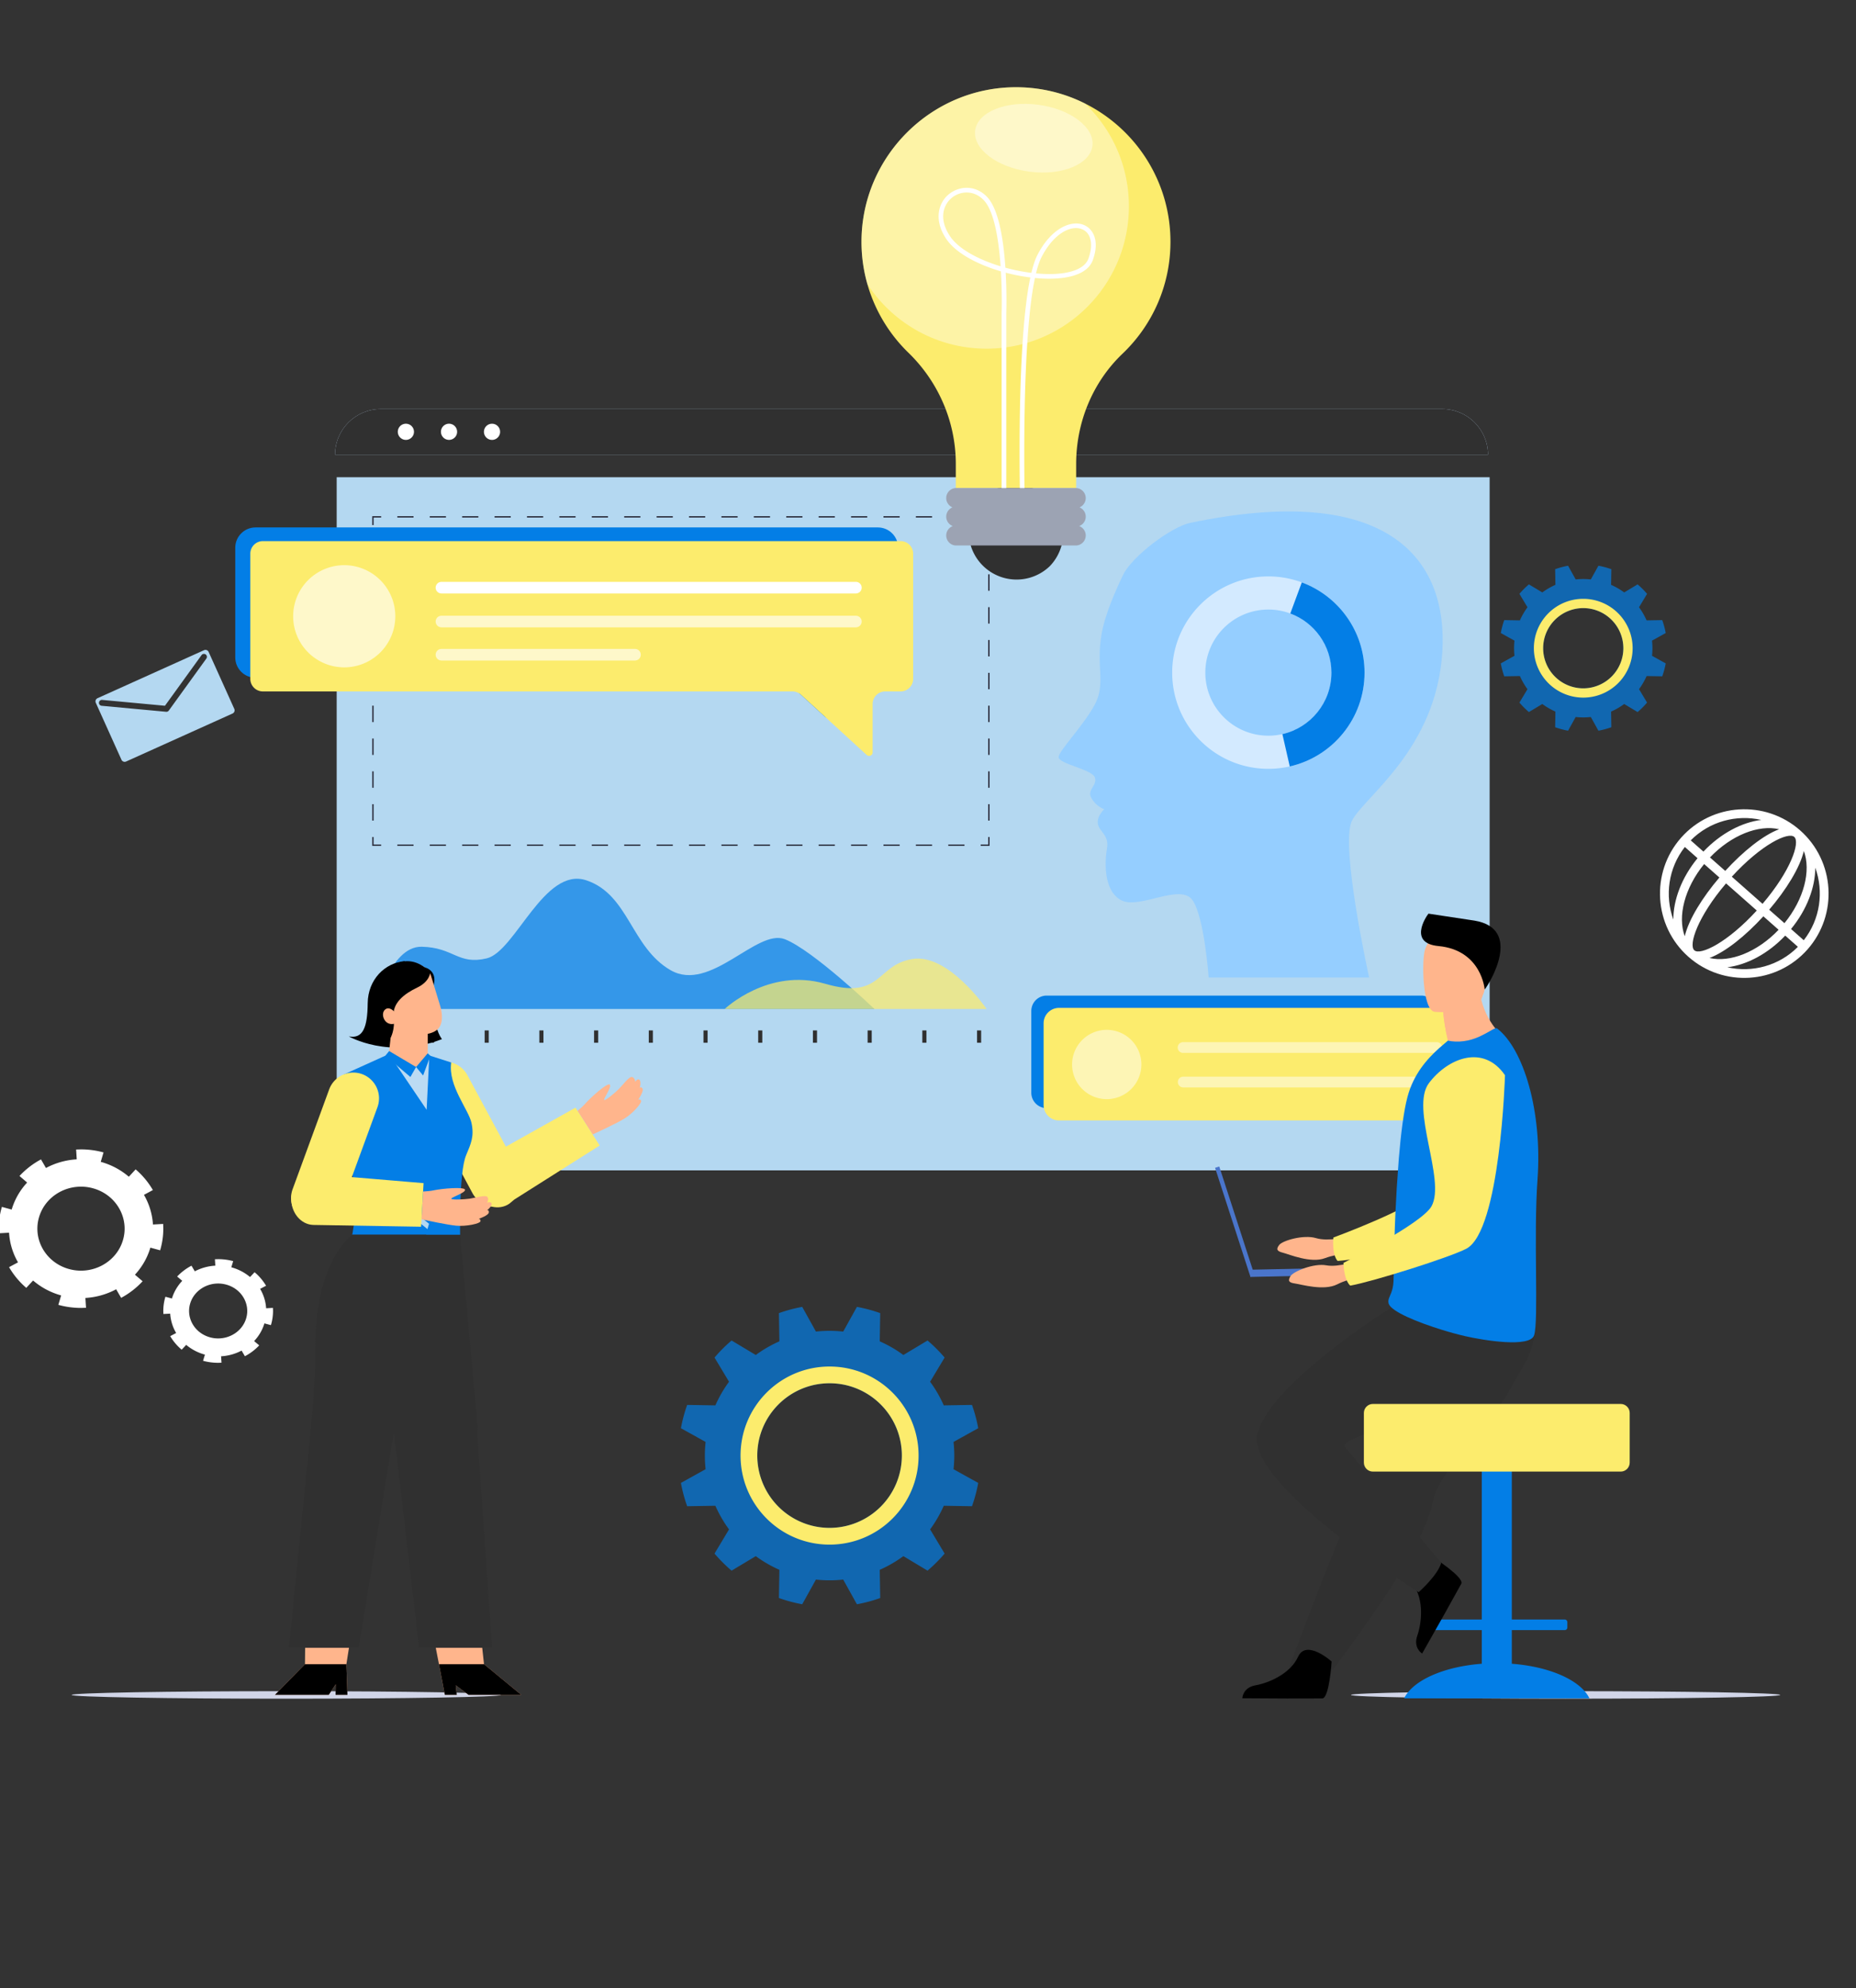 <svg xmlns="http://www.w3.org/2000/svg" xmlns:xlink="http://www.w3.org/1999/xlink" width="452" height="484" fill="none" xmlns:v="https://vecta.io/nano"><rect width="100%" height="100%" fill="#333333" stroke="none"/><style><![CDATA[.B{fill:#fcec6d}.C{fill:#ffb58c}.D{fill:#037ee6}.E{fill:#fff}.F{fill:#303030}.G{fill:#000}.H{fill:#b4d8f1}]]></style><g clip-path="url(#A)"><g fill="#d1d5e8"><path d="M69.718 413.568c28.869 0 52.271-.41 52.271-.916s-23.402-.916-52.271-.916-52.272.41-52.272.916 23.403.916 52.272.916zm311.552 0c28.868 0 52.271-.41 52.271-.916s-23.403-.916-52.271-.916-52.272.41-52.272.916 23.403.916 52.272.916z"/></g><path opacity=".7" d="M232.401 354.375a30.65 30.65 0 0 0-.182-3.322l6.011-3.338a36.32 36.32 0 0 0-1.519-5.672l-6.872.114a30.4 30.4 0 0 0-3.324-5.753l3.531-5.891a36.96 36.96 0 0 0-4.156-4.153l-5.889 3.531c-1.782-1.31-3.707-2.426-5.753-3.328l.114-6.869a36.37 36.37 0 0 0-5.674-1.518l-3.338 6.011a30.33 30.33 0 0 0-3.322-.182 30.4 30.4 0 0 0-3.322.182l-3.338-6.011c-1.948.356-3.844.866-5.672 1.518l.114 6.869a30.45 30.45 0 0 0-5.753 3.328l-5.891-3.531a36.93 36.93 0 0 0-4.153 4.153l3.531 5.891a30.36 30.36 0 0 0-3.327 5.753l-6.87-.114c-.651 1.828-1.162 3.724-1.518 5.672l6.011 3.338a30.4 30.4 0 0 0-.182 3.322c0 1.124.063 2.232.182 3.322l-6.011 3.338a36.48 36.48 0 0 0 1.518 5.674l6.87-.114c.901 2.045 2.018 3.971 3.327 5.753l-3.531 5.889a36.95 36.95 0 0 0 4.153 4.155l5.891-3.533c1.779 1.309 3.708 2.428 5.753 3.327l-.114 6.872c1.828.649 3.724 1.16 5.672 1.518l3.338-6.011a30.4 30.4 0 0 0 3.322.182 30.33 30.33 0 0 0 3.322-.182l3.338 6.011a36.59 36.59 0 0 0 5.674-1.518l-.114-6.872c2.046-.899 3.971-2.018 5.753-3.327l5.889 3.533c1.494-1.273 2.882-2.661 4.156-4.155l-3.531-5.889c1.306-1.782 2.425-3.708 3.324-5.753l6.872.114a36.37 36.37 0 0 0 1.519-5.674l-6.011-3.338c.119-1.09.182-2.198.182-3.322zm-30.373 17.606a17.61 17.61 0 0 1-17.604-17.606 17.61 17.61 0 0 1 17.604-17.604 17.61 17.61 0 0 1 17.607 17.604 17.61 17.61 0 0 1-17.607 17.606z" class="D"/><path d="M202.028 332.696c-11.973 0-21.678 9.705-21.678 21.678s9.705 21.681 21.678 21.681 21.68-9.708 21.68-21.681-9.705-21.678-21.68-21.678zm0 39.285a17.61 17.61 0 0 1-17.604-17.607c0-9.721 7.882-17.603 17.604-17.603s17.606 7.882 17.606 17.603a17.61 17.61 0 0 1-17.606 17.607z" class="B"/><path opacity=".7" d="M402.423 157.816a16.77 16.77 0 0 0-.101-1.843l3.335-1.852a20.18 20.18 0 0 0-.843-3.146l-3.812.064a16.79 16.79 0 0 0-1.844-3.192l1.959-3.268a20.72 20.72 0 0 0-2.305-2.304l-3.267 1.959c-.988-.726-2.057-1.345-3.191-1.845l.063-3.811a20.08 20.08 0 0 0-3.147-.842l-1.852 3.334c-.604-.066-1.219-.101-1.843-.101a17.02 17.02 0 0 0-1.843.101l-1.851-3.334a20.04 20.04 0 0 0-3.146.842l.063 3.811a16.84 16.84 0 0 0-3.191 1.845l-3.269-1.959a20.62 20.62 0 0 0-2.303 2.304l1.959 3.268a16.8 16.8 0 0 0-1.846 3.192l-3.811-.064a20.18 20.18 0 0 0-.842 3.146l3.334 1.852a17.02 17.02 0 0 0-.1 1.843c0 .624.034 1.238.1 1.843l-3.334 1.851c.197 1.082.481 2.132.842 3.148l3.811-.063c.5 1.134 1.119 2.202 1.846 3.191l-1.959 3.266c.705.829 1.476 1.599 2.303 2.306l3.269-1.96c.986.726 2.056 1.347 3.191 1.845l-.063 3.812a20.37 20.37 0 0 0 3.146.842l1.851-3.334a17.02 17.02 0 0 0 1.843.101c.624 0 1.239-.035 1.843-.101l1.852 3.334c1.081-.197 2.132-.482 3.147-.842l-.063-3.812c1.134-.498 2.203-1.119 3.191-1.845l3.267 1.96c.828-.707 1.598-1.477 2.305-2.306l-1.959-3.266c.725-.989 1.346-2.057 1.844-3.191l3.812.063c.362-1.016.645-2.066.843-3.148l-3.335-1.851c.067-.605.101-1.219.101-1.843zm-16.848 9.766a9.77 9.77 0 0 1-9.765-9.766 9.77 9.77 0 0 1 9.765-9.765 9.77 9.77 0 0 1 9.767 9.765 9.77 9.77 0 0 1-9.767 9.766z" class="D"/><path d="M385.576 145.791c-6.642 0-12.025 5.384-12.025 12.025a12.03 12.03 0 0 0 12.025 12.027 12.03 12.03 0 0 0 12.027-12.027 12.03 12.03 0 0 0-12.027-12.025zm0 21.792a9.77 9.77 0 0 1-9.765-9.767 9.77 9.77 0 0 1 9.765-9.765 9.77 9.77 0 0 1 9.767 9.765 9.77 9.77 0 0 1-9.767 9.767z" class="B"/><g class="E"><path d="M37.251 298.116a16.41 16.41 0 0 0-2.195-7.214l2.173-1.168a19.5 19.5 0 0 0-4.198-5.037l-1.654 1.792c-1.914-1.634-4.217-2.902-6.843-3.623l.679-2.295-.03-.007a20.78 20.78 0 0 0-5.467-.732l-1.176.032.148 2.392a18.02 18.02 0 0 0-7.495 2.106l-1.209-2.092a19.99 19.99 0 0 0-5.237 4.037l1.862 1.596a16.64 16.64 0 0 0-3.768 6.582l-2.381-.653-.015.047c-.516 1.752-.764 3.519-.76 5.261l.033 1.118 2.485-.14c.156 2.563.916 5.023 2.181 7.218L2.207 308.5c1.087 1.885 2.5 3.591 4.191 5.044l1.658-1.789c1.91 1.639 4.213 2.906 6.835 3.631l-.682 2.295.063.018a20.78 20.78 0 0 0 5.467.732l1.209-.036-.152-2.392c2.659-.157 5.214-.892 7.491-2.116l1.213 2.091c1.954-1.049 3.727-2.413 5.229-4.044l-1.865-1.592c1.698-1.842 3.011-4.062 3.757-6.59l2.381.65v-.014c.519-1.753.768-3.52.768-5.262l-.037-1.146-2.485.143.004-.007zm-21.877 15.821l.122-.418-.122.418zm14.571-12.023c-1.32 4.501-5.585 7.439-10.214 7.443a10.99 10.99 0 0 1-2.896-.389c-4.677-1.271-7.733-5.376-7.733-9.831a9.84 9.84 0 0 1 .404-2.788c1.32-4.502 5.585-7.443 10.214-7.443a10.99 10.99 0 0 1 2.896.389c4.677 1.271 7.729 5.376 7.733 9.831a9.86 9.86 0 0 1-.404 2.788h0zm34.867 16.595a10.58 10.58 0 0 0-1.464-4.717l1.449-.763a12.81 12.81 0 0 0-2.799-3.294l-1.103 1.172a11.9 11.9 0 0 0-4.562-2.369l.453-1.501-.02-.004a14.08 14.08 0 0 0-3.644-.479l-.784.021.099 1.564a12.2 12.2 0 0 0-4.997 1.377l-.806-1.368a13.3 13.3 0 0 0-3.491 2.64l1.241 1.043c-1.135 1.202-2.013 2.654-2.512 4.304l-1.587-.427-.01.031a11.87 11.87 0 0 0-.507 3.44l.022.73 1.657-.091a10.61 10.61 0 0 0 1.454 4.72l-1.451.761c.724 1.232 1.666 2.348 2.794 3.298l1.105-1.17c1.273 1.072 2.809 1.9 4.557 2.374l-.455 1.501.042.011a14.08 14.08 0 0 0 3.644.479l.806-.024-.101-1.563a12.24 12.24 0 0 0 4.994-1.384l.809 1.367a13.22 13.22 0 0 0 3.486-2.644l-1.244-1.041c1.132-1.204 2.008-2.656 2.505-4.309l1.587.425v-.009a11.88 11.88 0 0 0 .512-3.441l-.025-.749-1.656.094.002-.005zm-14.585 10.344l.082-.273-.082.273zm9.714-7.861c-.88 2.944-3.724 4.864-6.809 4.867-.638 0-1.286-.082-1.931-.255-3.118-.831-5.155-3.515-5.155-6.428a6.28 6.28 0 0 1 .27-1.822c.88-2.944 3.723-4.867 6.809-4.867.638 0 1.286.082 1.931.255 3.118.831 5.152 3.515 5.155 6.427 0 .603-.087 1.214-.27 1.823h0z"/></g><path d="M362.779 116.177v157.627c0 6.152-4.99 11.138-11.142 11.138H93.136a11.14 11.14 0 0 1-11.142-11.138V116.177h280.785z" class="H"/><path d="M346.098 269.787h-91.192a3.75 3.75 0 0 1-3.75-3.75v-19.9a3.75 3.75 0 0 1 3.75-3.75h91.192a3.75 3.75 0 0 1 3.75 3.75v19.9a3.75 3.75 0 0 1-3.75 3.75z" class="D"/><path d="M349.095 272.785h-91.191a3.75 3.75 0 0 1-3.751-3.751v-19.9a3.75 3.75 0 0 1 3.751-3.75h91.191a3.75 3.75 0 0 1 3.75 3.75v19.9a3.75 3.75 0 0 1-3.75 3.751z" class="B"/><g class="E"><path opacity=".49" d="M349.873 256.343h-61.714a1.311 1.311 0 1 1 0-2.621h61.714a1.311 1.311 0 1 1 0 2.621zm0 8.406h-61.714a1.31 1.31 0 0 1 0-2.621h61.714a1.31 1.31 0 1 1 0 2.621z"/></g><path d="M289.88 127.294c-4.733.987-14.228 8.248-16.332 12.6-2.065 4.272-4.445 9.847-5.239 14.255-1.499 8.328 1.166 12.325-1.832 17.654s-8.493 10.826-8.66 12.491 8.161 2.998 8.827 4.997-2.054 2.942-.833 5.052 3.109 2.665 3.109 2.665-1.945 1.776-1.528 3.663 2.749 2.665 2.194 5.885-.888 10.437 3.553 12.658 14.434-4.331 17.321 0 3.886 18.764 3.886 18.764h34.864 4.219s-7.161-32.366-4.163-38.195 20.485-17.321 21.984-40.97c1.438-22.693-13.074-41.587-61.37-31.519z" fill="#95ceff"/><path opacity=".58" d="M317.035 141.792a23.31 23.31 0 0 0-8.144-1.456c-12.934 0-23.423 10.486-23.423 23.423s10.489 23.423 23.423 23.423a23.38 23.38 0 0 0 5.213-.583c10.429-2.368 18.21-11.695 18.21-22.84 0-10.073-6.359-18.66-15.279-21.967zm-4.73 36.936a15.38 15.38 0 0 1-3.414.383c-8.477 0-15.352-6.871-15.352-15.352s6.875-15.355 15.352-15.355a15.24 15.24 0 0 1 5.339.956c5.849 2.168 10.017 7.797 10.017 14.399 0 7.308-5.104 13.42-11.942 14.969z" class="E"/><g class="D"><path d="M332.314 163.759c0 11.146-7.781 20.472-18.211 22.841l-1.798-7.871c6.838-1.549 11.941-7.662 11.941-14.97 0-6.601-4.167-12.231-10.016-14.399l2.805-7.568c8.92 3.307 15.279 11.895 15.279 21.967z"/><path opacity=".72" d="M91.382 245.65h121.579s-14.989-14.323-21.818-16.987-18.153 13.101-27.813 7.55-10.159-18.376-20.485-21.873-17.321 17.32-24.316 18.986-7.994-2.665-15.822-2.831-11.325 15.155-11.325 15.155z"/></g><path opacity=".72" d="M240.275 245.65s-9.327-13.657-18.154-12.158-7.328 10.044-21.151 6.021-24.483 6.137-24.483 6.137h63.788z" class="B"/><g class="F"><path d="M238.944 250.869h-1v2.998h1v-2.998z"/><use xlink:href="#B"/><path d="M212.294 250.869h-.999v2.998h.999v-2.998zm-13.321 0h-.999v2.998h.999v-2.998zm-13.326 0h-1v2.998h1v-2.998zm-13.323 0h-1v2.998h1v-2.998zm-13.325 0H158v2.998h.999v-2.998zm-13.323 0h-.999v2.998h.999v-2.998zm-13.323 0h-.999v2.998h.999v-2.998zm-13.324 0h-1v2.998h1v-2.998zm-13.324 0h-.999v2.998h.999v-2.998zm-13.324 0h-.999v2.998h.999v-2.998z"/></g><g fill="#2c2e3d"><path d="M240.996 205.945h-2.165v-.333h1.832v-1.832h.333v2.165zm-6.112 0h-3.946v-.333h3.946v.333zm-7.892 0h-3.946v-.333h3.946v.333zm-7.892 0h-3.946v-.333h3.946v.333zm-7.892 0h-3.946v-.333h3.946v.333zm-7.893 0h-3.946v-.333h3.946v.333zm-7.892 0h-3.946v-.333h3.946v.333zm-7.892 0h-3.946v-.333h3.946v.333zm-7.892 0h-3.946v-.333h3.946v.333zm-7.892 0h-3.946v-.333h3.946v.333zm-7.893 0h-3.946v-.333h3.946v.333zm-7.892 0h-3.946v-.333h3.946v.333zm-7.892 0h-3.946v-.333h3.946v.333zm-7.892 0h-3.947v-.333h3.947v.333zm-7.892 0h-3.946v-.333h3.946v.333zm-7.893 0h-3.946v-.333h3.946v.333zm-7.892 0h-3.946v-.333h3.946v.333zm-7.892 0h-3.946v-.333h3.946v.333zm-7.893 0h-3.945v-.333h3.945v.333zm-7.892 0h-2.165v-2.165h.333v1.832h1.832v.333z"/><use xlink:href="#C"/><path d="M90.992 127.835h-.333v-2.166h2.165v.334h-1.832v1.832zm143.892-1.832h-3.946v-.334h3.946v.334zm-7.892 0h-3.946v-.334h3.946v.334zm-7.892 0h-3.946v-.334h3.946v.334zm-7.892 0h-3.946v-.334h3.946v.334zm-7.893 0h-3.946v-.334h3.946v.334zm-7.892 0h-3.946v-.334h3.946v.334zm-7.892 0h-3.946v-.334h3.946v.334zm-7.892 0h-3.946v-.334h3.946v.334zm-7.892 0h-3.946v-.334h3.946v.334zm-7.893 0h-3.946v-.334h3.946v.334zm-7.892 0h-3.946v-.334h3.946v.334zm-7.892 0h-3.946v-.334h3.946v.334zm-7.892 0h-3.947v-.334h3.947v.334zm-7.892 0h-3.946v-.334h3.946v.334zm-7.893 0h-3.946v-.334h3.946v.334zm-7.892 0h-3.946v-.334h3.946v.334zm-7.892 0h-3.946v-.334h3.946v.334zm-7.893 0h-3.945v-.334h3.945v.334zm140.28 1.832h-.333v-1.832h-1.832v-.334h2.165v2.166zm-.001 71.948h-.333v-3.997h.333v3.997zm0-7.994h-.333v-3.997h.333v3.997zm0-7.994h-.333v-3.997h.333v3.997zm0-7.995h-.333v-3.997h.333v3.997zm0-7.994h-.333v-3.997h.333v3.997zm0-7.994h-.333v-3.997h.333v3.997zm0-7.994h-.333v-3.997h.333v3.997zm0-7.995h-.333v-3.997h.333v3.997zm0-7.994h-.333v-3.997h.333v3.997z"/></g><path d="M213.788 128.41H62.23c-2.725 0-4.934 2.209-4.934 4.934v26.727c0 2.725 2.209 4.934 4.934 4.934h126.367c1.233 0 2.422.462 3.332 1.295l8.658 7.927c3.165 2.899 8.266.653 8.266-3.639v-.648c0-2.726 2.209-4.935 4.935-4.935s4.934-2.209 4.934-4.934v-26.727c0-2.725-2.209-4.934-4.934-4.934z" class="D"/><path d="M219.322 131.741h-155.3c-1.692 0-3.063 1.372-3.063 3.063v30.469c0 1.692 1.371 3.063 3.063 3.063h128.965a3.06 3.06 0 0 1 2.068.804l16.03 14.677a.86.86 0 0 0 1.432-.631v-11.787c0-1.691 1.371-3.063 3.063-3.063h3.742c1.692 0 3.063-1.371 3.063-3.063v-30.469c0-1.691-1.371-3.063-3.063-3.063z" class="B"/><g class="E"><path opacity=".64" d="M83.832 162.477a12.44 12.44 0 0 0 12.438-12.438 12.44 12.44 0 0 0-12.438-12.438 12.44 12.44 0 0 0-12.438 12.438 12.44 12.44 0 0 0 12.438 12.438z"/><use xlink:href="#D" opacity=".64"/><path opacity=".64" d="M208.437 152.734H107.509c-.781 0-1.415-.634-1.415-1.416s.634-1.416 1.415-1.416h100.928c.782 0 1.416.634 1.416 1.416s-.634 1.416-1.416 1.416zm-53.795 8.077h-47.133c-.781 0-1.415-.634-1.415-1.415s.634-1.416 1.415-1.416h47.133c.782 0 1.416.634 1.416 1.416s-.634 1.415-1.416 1.415z"/></g><path d="M156.116 267.974c.28.496-1.977 3.115-4.139 4.416-1.83 1.106-6.325 3.198-7.655 3.807l-3.671-5.727c.658-.55 1.365-1.181 1.901-1.8 1.336-1.508 5.433-5.193 5.964-4.594.529.59-1.774 3.683-1.345 3.751s2.642-1.807 3.52-2.681c.887-.872 2.471-3.05 3.188-2.94.723.109.831 1.174.831 1.174s.509-.904 1.016-.48.063 2.024.063 2.024.225-.529.666.071c.441.611-1.036 2.764-1.036 2.764s.427-.297.697.21v.005z" class="C"/><path d="M98.505 234.009c-4.763.414-8.896 4.458-8.955 10.235s-1.107 8.75-4.602 8.078c0 0 9.789 5.673 22.685.667 0 0-1.616-1.915-1.843-6.255s-7.285-12.725-7.285-12.725h0z" class="G"/><path d="M123.549 293.029a6.29 6.29 0 0 1-8.487-2.546l-12.275-22.794a6.28 6.28 0 0 1 2.547-8.481 6.29 6.29 0 0 1 8.487 2.545l12.275 22.794a6.28 6.28 0 0 1-2.547 8.482z" class="B"/><path d="M95.65 300.614c-4.102 5.369-5.647 16.495-3.032 28.482s3.5 19.866 3.5 19.866a10.13 10.13 0 0 0 11.288 8.813c5.552-.682 9.501-5.731 8.818-11.28l-4.17-45.883H95.65v.002z" class="F"/><path d="M94.746 256.611l-10.966 4.962 2.691 31.292c.251 3.086-.692 7.746-.692 7.746h26.275s-.314-15.114 1.45-19.333c1.195-2.857 2.016-4.596 1.324-7.872s-5.764-9.064-4.946-14.732l-5.72-1.832-9.415-.236v.005z" class="D"/><path d="M74.984 297.579a6.28 6.28 0 0 1-3.729-8.034l8.906-24.306c1.185-3.235 4.802-4.911 8.038-3.727a6.28 6.28 0 0 1 3.729 8.033l-8.906 24.307a6.29 6.29 0 0 1-8.038 3.727z" class="B"/><path d="M105.484 240.265s1.492-3.668-2.093-4.779l2.093 4.779z" class="G"/><g class="C"><path d="M104.159 244.098v12.746s-.256 2.796-3.578 3.042c-2.867.217-4.697-1.67-5.467-2.676l-.405-.592-.01-.01 1.355-12.51h8.106-.002z"/><path d="M104.156 255.393l-5.652-6.143 5.657 2.124-.005 4.019z"/><path d="M98.55 250.611c2.643 1.557 5.76 1.555 7.642.29 1.881-1.257 1.572-4.153 1.011-5.992l-.473-1.534-1.782-5.895c-.465-1.858-5.793-6.041-10.838-.587-5.043 5.461 1.796 12.162 4.439 13.718h.002z"/></g><path d="M104.78 236.73s-.068 2.229-3.193 3.717-6.088 3.766-5.713 7.057-.756 5.147-.756 5.147-.466-4.1-2.535-7.573c-.802-1.347-1.506-4.19-.173-6.638 2.103-3.865 7.534-6.803 12.367-1.707l.002-.003z" class="G"/><path d="M96.411 246.795c.673.991.863 1.698.083 2.224s-2.101.402-2.774-.59-.585-2.224.195-2.75 1.823.125 2.496 1.116h0z" class="C"/><g class="F"><path d="M119.858 401.169h-17.797l-6.111-52.28-.078-1.196a10.1 10.1 0 0 1 10.413-10.094c5.162.149 9.488 4.348 9.793 9.507l3.778 54.063h.002z"/><path d="M87.36 401.168H70.376l5.389-53.999.015-.187c.361-5.247 4.741-9.39 10.083-9.39s10.108 4.518 10.108 10.101c0 .312-.015.619-.046.916l-8.567 52.559h.002z"/></g><path d="M146.046 278.891l-20.783 13.144-1.229 1.021c-2.505 1.736-6.179.833-8.153-2.012s-1.526-6.594.98-8.328l23.279-13.039.514.796 3.671 5.727 1.721 2.694v-.003z" class="B"/><path d="M103.812 300.619l-.236 1.471-7.624 46.548a10.13 10.13 0 1 1-20.15-2.114s.919-7.875 1.068-20.147c.119-9.504 2.274-17.172 5.664-22.134.99-1.442 2.077-2.657 3.244-3.627h18.034v.003z" class="F"/><path d="M66.955 412.636h13.111l1.701-2.587-.039 2.587h2.888l-.258-7.478.631-3.992H74.311l-.039 3.992-7.317 7.478z" class="C"/><path d="M104.562 256.794l-.66 13.402-8.789-12.983c.77 1.008 2.601 2.896 5.467 2.677 3.322-.246 3.982-3.096 3.982-3.096z" fill="#bbdbf3"/><g class="D"><path d="M94.776 255.885l6.554 3.898-1.384 2.423-6.093-5.191.924-1.13z"/><path d="M104.157 256.443l-2.825 3.34 1.706 2.056 1.779-4.782-.66-.614z"/></g><path d="M92.46 288.225l-.332 1.298 11.97 9.719.392-1.301-12.03-9.716z" class="H"/><path d="M114.116 412.636l-3.135-2.331.268 2.331h-2.917l-1.433-7.478-.773-3.992h11.312l.434 3.992 9.076 7.478h-12.832z" class="C"/><g class="G"><path d="M74.271 405.158l-7.317 7.478h13.111l1.701-2.587-.039 2.587h2.888l-.258-7.478H74.271zm39.845 7.478l-3.135-2.331.268 2.331h-2.917l-1.433-7.478h10.973l9.076 7.478h-12.832z"/></g><path d="M118.668 291.384c.512.521-.039 1.437-.039 1.437s.953-.419 1.097.219c.141.592-.985 1.528-1.131 1.649.107-.051.471-.18.458.468-.007.714-2.249 1.508-2.461 1.581.08.012.492.075.419.589-.088.573-3.456 1.321-5.964 1.075-2.116-.212-6.947-1.233-8.392-1.542l.382-6.769c.885-.042 1.875-.134 2.686-.312 1.98-.412 7.466-.904 7.534-.107.071.786-3.626 1.89-3.327 2.197s3.198.134 4.422-.034c1.238-.173 3.814-.97 4.316-.451h0z" class="C"/><path d="M103.154 288.048l-.119 2.046-.383 6.769-.102 1.798-26.267-.436c-3.049-.105-5.448-3.021-5.333-6.479.127-3.464 2.725-6.2 5.781-6.09l1.979.336.01.005 24.432 2.051h.002z" class="B"/><use xlink:href="#E" fill="#cae4ff"/><use xlink:href="#E" class="F"/><g class="E"><path d="M100.793 105.434a1.97 1.97 0 0 0-1.639-2.251 1.97 1.97 0 0 0-2.251 1.639 1.97 1.97 0 0 0 1.639 2.251 1.97 1.97 0 0 0 2.251-1.639zm10.478.147a1.97 1.97 0 0 0-1.461-2.37 1.97 1.97 0 0 0-2.37 1.46 1.97 1.97 0 0 0 1.461 2.371 1.97 1.97 0 0 0 2.37-1.461zm10.496-.135a1.97 1.97 0 0 0-1.626-2.259 1.97 1.97 0 0 0-2.26 1.626 1.97 1.97 0 0 0 1.627 2.26 1.97 1.97 0 0 0 2.259-1.627z"/></g><path d="M255.666 137.834a11.66 11.66 0 0 0-16.487-16.487 11.66 11.66 0 0 0 16.487 16.487z" class="F"/><path d="M285.048 58.863c0 10.712-4.473 20.379-11.658 27.23-7.315 6.975-11.308 16.745-11.308 26.854v5.873H232.77v-5.876c0-10.223-4.211-19.963-11.549-27.081-4.667-4.53-8.161-10.259-9.986-16.691a37.6 37.6 0 0 1-1.432-10.309c0-20.808 17.097-37.776 37.902-37.623 5.936.043 11.545 1.462 16.525 3.957 12.345 6.166 20.818 18.926 20.818 33.666z" class="B"/><g class="E"><path d="M264.058 54.811c-3.113-1.36-8.03.697-11.41 7.265-.558 1.085-1.048 2.566-1.474 4.356a45.72 45.72 0 0 1-6.327-1.258c-.437-6.583-1.582-14.214-4.461-17.232-2.891-3.026-6.847-2.638-9.263-.69-2.596 2.091-3.809 6.289-.659 10.943 2.306 3.41 7.536 6.18 13.294 7.868.321 5.464.177 10.046.174 10.155v47.102h1.13V76.237c.015-.4.147-4.669-.139-9.85 1.989.524 4.02.919 5.999 1.168-.905 4.281-1.508 10.005-1.903 16.166-1.119 17.352-.603 38.13-.566 39.6v.015l.566-.015.565-.015c-.008-.332-.558-22.131.603-39.905.392-6.037.983-11.606 1.858-15.717 2.366.23 4.631.237 6.617-.008 4.032-.494 6.616-1.993 7.468-4.326 1.771-4.857-.011-7.634-2.072-8.538zm-32.656 2.751c-2.935-4.337-1.605-7.793.43-9.432.972-.784 2.246-1.262 3.576-1.262 1.424 0 2.909.546 4.16 1.858 2.589 2.713 3.674 9.809 4.115 16.113-5.362-1.624-10.193-4.186-12.281-7.276zm33.666 5.4c-.878 2.412-4.044 3.286-6.546 3.595-1.854.226-3.979.219-6.221 0 .395-1.628.844-2.977 1.353-3.964 3.059-5.946 7.321-7.895 9.948-6.745 2.129.931 2.705 3.723 1.466 7.115z"/><path opacity=".39" d="M274.923 50.232c0 15.799-10.57 29.129-25.023 33.299a27.64 27.64 0 0 1-1.032.283 33.72 33.72 0 0 1-3.497.7c-.33.053-.663.097-1 .133a34.81 34.81 0 0 1-4.107.243c-12.154 0-22.843-6.252-29.029-15.719a37.6 37.6 0 0 1-1.432-10.309c0-20.808 17.097-37.776 37.902-37.623 5.936.043 11.545 1.462 16.525 3.957 6.589 6.306 10.693 15.189 10.693 25.035z"/><path opacity=".39" d="M266.042 35.537c.596-4.497-5.316-8.989-13.204-10.033s-14.765 1.756-15.36 6.253 5.317 8.989 13.205 10.033 14.764-1.756 15.359-6.253z"/></g><path d="M264.413 125.787a2.44 2.44 0 0 0-1.523-2.262c.893-.364 1.523-1.239 1.523-2.263 0-1.349-1.094-2.442-2.443-2.442h-29.09a2.44 2.44 0 0 0-2.442 2.442c0 1.024.63 1.899 1.523 2.263a2.44 2.44 0 0 0 .076 4.552 2.44 2.44 0 0 0-1.599 2.29c0 1.349 1.093 2.443 2.442 2.443h29.09c1.349 0 2.443-1.094 2.443-2.443a2.44 2.44 0 0 0-1.599-2.29 2.44 2.44 0 0 0 1.599-2.29z" fill="#9ca3b3"/><path d="M328.191 301.125s-4.705 1.209-7.696.308-8.137.579-8.967 1.669-.525 1.525.954 1.901 6.72 2.612 10.163 1.319 7.936-1.342 7.936-1.342l-2.393-3.858.003.003z" class="C"/><path d="M368.848 260.23s-5.286 37.589-14.035 40.955c-4.318 1.661-23.402 5.429-29.046 5.807 0 0-1.383-1.124-1.047-5.694 0 0 19.992-7.346 22.834-11.339 4.228-5.945-2.624-24.289 2.681-29.873s14.238-7.984 18.616.144h-.003z" class="B"/><g class="D"><path d="M365.799 409.265h-2.552a2.38 2.38 0 0 1-2.379-2.381v-59.248a2.38 2.38 0 0 1 2.379-2.381h2.552a2.38 2.38 0 0 1 2.379 2.381v59.248a2.38 2.38 0 0 1-2.379 2.381z"/><path d="M387.074 413.473c-2.365-4.897-11.565-8.549-22.555-8.549s-20.19 3.652-22.555 8.549h45.11zm-39.1-16.604h33.096a.63.63 0 0 0 .632-.632v-1.314a.63.63 0 0 0-.632-.632h-33.096a.63.63 0 0 0-.632.632v1.314a.63.63 0 0 0 .632.632z"/></g><path d="M367.067 339.423c-1.541 2.618-3.325 5.07-5.162 7.391-5.681 7.177-11.864 13.094-12.94 18.686-.214 1.115-.553 2.316-.999 3.578-.448 1.282-1.004 2.63-1.648 4.022-2.41 5.239-6.014 11.111-9.612 16.449-6.22 9.224-12.071 16.923-12.071 16.923l-10.73-.458c.429-1.076 5.108-13.813 11.368-29.381l7.851-19.524 1.039-2.582 2.348-5.837 10.558-26.258s23.492-8.905 25.933-3.135c2.012 4.759.373 9.419-5.935 20.126h0z" class="F"/><g class="G"><path d="M324.298 404.517s-.548 8.86-2.261 8.987c-.228.017-8.686.017-8.686.017l-10.798-.062s.07-2.604 3.226-3.155 8.441-2.771 10.351-6.945c2.013-4.392 8.168 1.158 8.168 1.158h0zm24.843-25.308s7.462 4.798 6.739 6.357c-.096.207-4.219 7.601-4.219 7.601l-5.32 9.405s-2.238-1.331-1.179-4.358 1.696-8.725-1.013-12.433c-2.851-3.897 4.992-6.572 4.992-6.572z"/></g><path d="M338.633 318.47s-29.077 18.118-32.368 30.469 39.226 38.704 39.226 38.704 4.662-4.118 5.486-7.137L327.59 352.3c-2.56-3.172 37.854-10.981 42.793-18.666s3.169-14.153 3.169-14.153l-34.919-1.011h0z" class="F"/><path d="M394.693 358.278h-60.347c-1.213 0-2.196-.983-2.196-2.197v-12.077c0-1.213.983-2.197 2.196-2.197h60.347c1.213 0 2.196.984 2.196 2.197v12.077c0 1.214-.983 2.197-2.196 2.197z" class="B"/><path d="M352.682 253.785c-2.896 1.797-4.493 4.073-4.493 4.073 7.064 1.827 18.776-4.722 18.776-4.722s-4.547-3.059-6.232-9.775c-.084-.339-.163-.686-.231-1.042-.22-1.133-.358-2.356-.384-3.677l-3.245 2.909-5.396 4.838s.121 2.008.798 5.459l.407 1.937h0z" class="C"/><path d="M374.442 287.163c-1.011 13.619.319 34.332-.83 37.919-.99 3.096-12.279 1.254-16.783.223-1.668-.381-3.689-.929-5.775-1.576-5.819-1.802-12.161-4.377-12.841-6.289-.025-.077-.048-.147-.062-.221-.062-.277-.048-.536.012-.802.225-.974 1.1-2.028 1.202-4.44.115-2.694.099-5.866.197-9.275.006-.384.012-.802.054-1.186v-.141l.006-.217c.098-3.805.296-7.804.527-11.769l.511-7.321c.508-6.1 1.191-11.526 2.097-14.957 1.479-5.592 4.741-9.239 7.71-11.91l2.148-1.845c2.396.523 5.23.175 7.792-1.039 2.774-1.319 3.731-2.262 4.214-1.906 6.406 4.945 11.012 20.097 9.818 36.749l.003.003z" class="D"/><g class="C"><path d="M351.475 246.388s.122 2.008.799 5.459c5.269-1.703 7.659-6.467 8.458-8.487.226-.57.325-.923.325-.923l-.556-.119-3.627-.768-5.396 4.838h-.003z"/><path d="M349.343 246.334s11.577 1.308 12.279-5.919 2.67-11.927-4.693-13.065-9.068 1.477-9.889 3.832-.691 14.627 2.303 15.152z"/></g><path d="M361.573 240.912s-.734-9.594-11.272-10.586c-7.219-.68-3.195-6.897-2.424-7.888l11.198 1.695c11.899 1.968 3.666 15.285 2.498 16.779h0z" class="G"/><g fill="#4a75cb"><path d="M305.545 310.548l-1.015.33-8.617-26.556 1.015-.33 8.617 26.556z"/><path d="M333.809 310.258l-29.271.624-.037-1.754 29.271-.623.037 1.753z"/></g><path d="M330.611 306.903s-4.544 1.72-7.615 1.155-8.023 1.475-8.729 2.65-.353 1.573 1.157 1.785 6.965 1.855 10.248.189 7.738-2.209 7.738-2.209l-2.802-3.57h.003z" class="C"/><path d="M366.518 261.772s-1.112 37.944-9.438 42.254c-4.109 2.127-22.659 7.976-28.23 8.976 0 0-1.499-.963-1.668-5.542 0 0 19.061-9.506 21.446-13.791 3.547-6.374-5.283-23.851-.627-29.985s13.273-9.507 18.517-1.912h0z" class="B"/><g class="E"><path opacity=".49" d="M269.528 267.601a8.44 8.44 0 0 1-8.438-8.438 8.44 8.44 0 0 1 8.438-8.438 8.44 8.44 0 0 1 8.438 8.438 8.44 8.44 0 0 1-8.438 8.438z"/><path d="M438.39 202.157c-8.494-7.496-21.492-6.682-28.993 1.801-7.497 8.494-6.683 21.491 1.801 28.993 8.493 7.496 21.491 6.682 28.992-1.801 7.497-8.494 6.683-21.492-1.8-28.993zm.882 26.751l-3.089-2.732c3.89-4.733 5.897-10.179 5.898-14.929 2.107 5.814 1.222 12.526-2.798 17.656l-.011.005zm-10.02-8.851l-7.495-6.615c7.161-7.835 13.731-10.987 15.207-9.687 1.48 1.31-.833 8.219-7.728 16.296l.016.006zm4.032-18.167c-3.878 1.431-8.83 5.428-13.131 10.142l-3.714-3.278c5.216-5.468 11.882-8.041 16.845-6.864h0zm-14.552 11.75c-4.137 4.846-7.496 10.259-8.433 14.295-1.79-4.778-.062-11.718 4.719-17.572l3.714 3.277h0zm1.609 1.421l7.494 6.615c-7.16 7.835-13.731 10.987-15.207 9.687s.833-8.219 7.728-16.296l-.015-.006zm-4.033 18.167c3.878-1.43 8.83-5.428 13.131-10.141l3.714 3.277c-5.216 5.468-11.882 8.041-16.845 6.864h0zm14.552-11.75c4.137-4.846 7.496-10.259 8.433-14.295 1.79 4.778.062 11.719-4.719 17.572l-3.714-3.277h0zm-1.945-21.853c-4.719.581-9.867 3.267-14.074 7.704l-3.089-2.732c4.595-4.64 11.15-6.345 17.174-4.977l-.011.005zm-18.595 6.585l3.089 2.732c-3.889 4.733-5.897 10.179-5.898 14.93-2.106-5.815-1.222-12.526 2.799-17.657l.01-.005zm10.368 29.278c4.719-.581 9.867-3.267 14.074-7.703l3.089 2.731c-4.595 4.64-11.151 6.345-17.174 4.977l.011-.005z"/></g><path d="M49.684 158.297L23.76 169.982c-.428.193-.62.699-.427 1.127l6.249 13.865c.193.428.7.619 1.128.427l25.924-11.685c.428-.193.62-.7.427-1.128l-6.249-13.864c-.193-.428-.7-.62-1.128-.427zm.569 2.043l-9.147 12.661c-.074.102-.175.182-.289.233s-.234.071-.36.059l-15.7-1.461a.72.72 0 0 1-.651-.779.72.72 0 0 1 .779-.651l15.289 1.423 8.91-12.33c.233-.32.681-.393 1.008-.163a.73.73 0 0 1 .162 1.008h0z" class="H"/></g><defs><clipPath id="A"><path d="M0 0h452v484H0z" class="E"/></clipPath><path id="B" d="M225.618 250.869h-.999v2.998h.999v-2.998z"/><path id="C" d="M90.992 199.783h-.333v-3.997h.333v3.997zm0-7.994h-.333v-3.997h.333v3.997zm0-7.994h-.333v-3.997h.333v3.997zm0-7.995h-.333v-3.997h.333v3.997zm0-7.994h-.333v-3.997h.333v3.997zm0-7.994h-.333v-3.997h.333v3.997zm0-7.994h-.333v-3.997h.333v3.997zm0-7.995h-.333v-3.997h.333v3.997zm0-7.994h-.333v-3.997h.333v3.997z"/><path id="D" d="M208.437 144.49H107.509c-.781 0-1.415-.634-1.415-1.416s.634-1.416 1.415-1.416h100.928c.782 0 1.416.634 1.416 1.416s-.634 1.416-1.416 1.416z"/><path id="E" d="M362.379 110.682H81.595c.027-6.136 5.003-11.096 11.142-11.096h258.5c6.136 0 11.115 4.96 11.142 11.096z"/></defs></svg>
